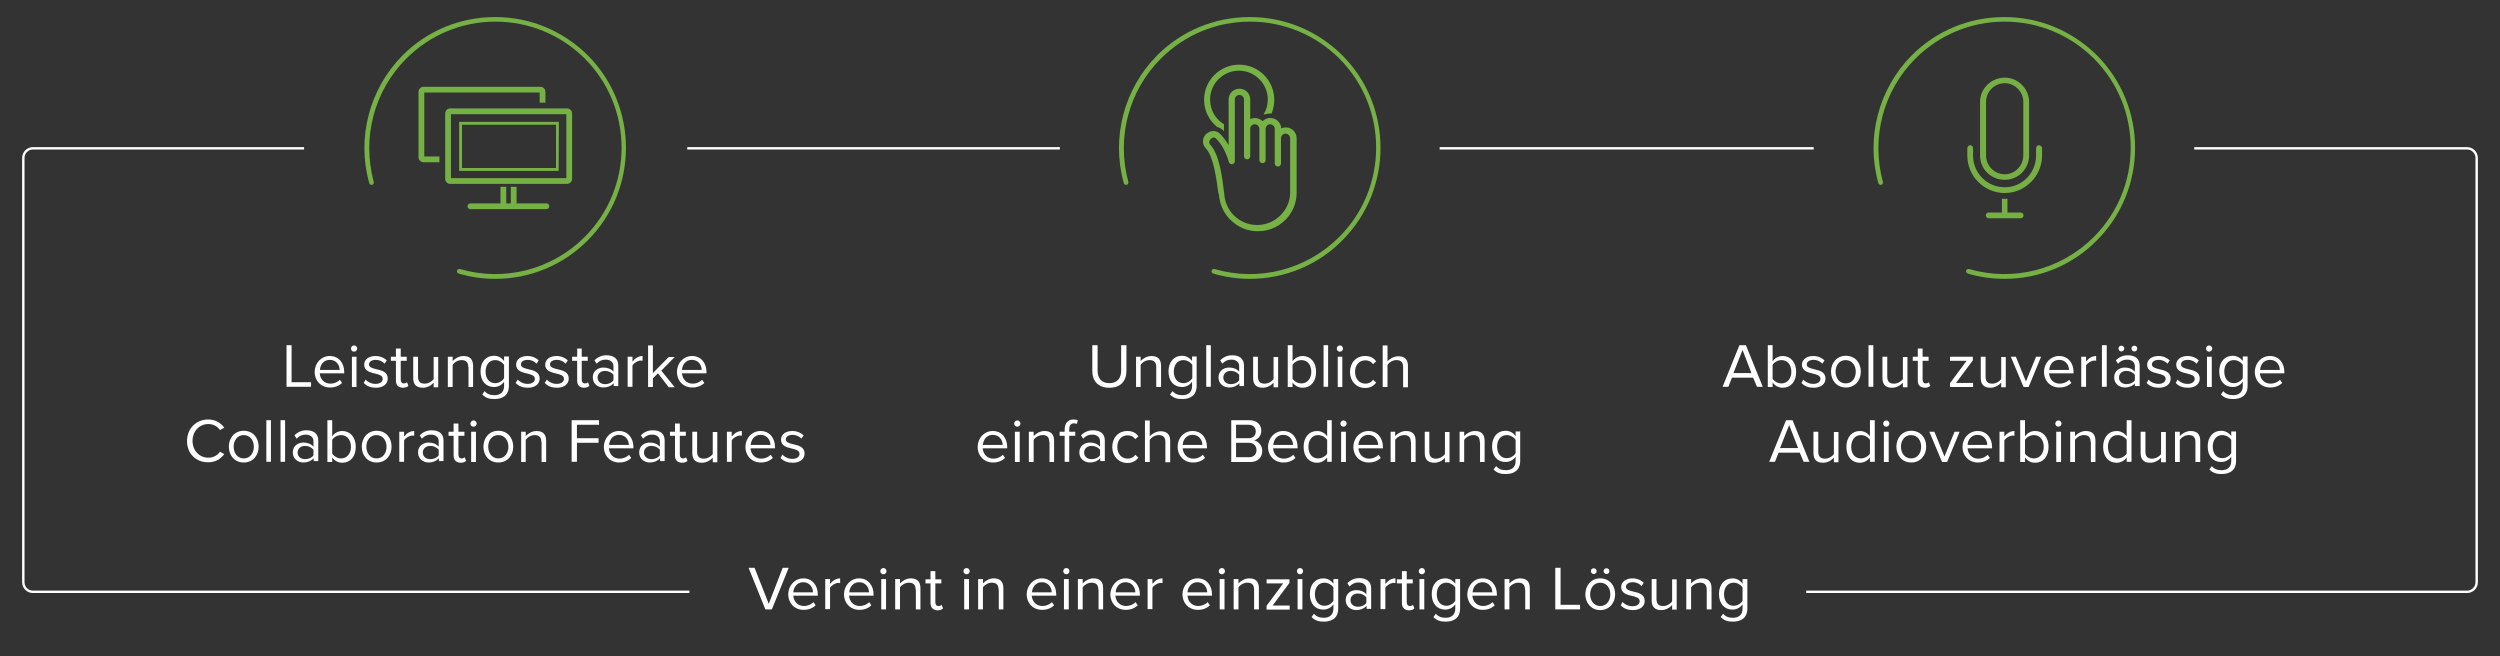 <?xml version="1.0" encoding="utf-8"?>
<!-- Generator: Adobe Illustrator 23.1.1, SVG Export Plug-In . SVG Version: 6.00 Build 0)  -->
<svg version="1.1" id="Layer_1" xmlns="http://www.w3.org/2000/svg" xmlns:xlink="http://www.w3.org/1999/xlink" x="0px" y="0px"
	 viewBox="0 0 1040 273" style="enable-background:new 0 0 1040 273;" xml:space="preserve">
<rect x="0" y="0" width="1040" height="273" fill="#333333" stroke="none"/>
<style type="text/css">
	.st0{fill:#76B145;}
	.st1{fill:#76B246;}
	.st2{fill:#76B044;}
	.st3{fill:#FFFFFF;}
	.st4{fill:none;stroke:#FFFFFF;stroke-miterlimit:10;}
	.st5{fill:none;stroke:#AAA3A3;stroke-miterlimit:10;}
	.st6{fill:#AAA3A3;}
	.st7{fill:#1D1D1B;}
</style>
<g>
	<g>
		<path class="st0" d="M520,116c-5.1,0-10.3-0.7-15.3-2.2c-0.5-0.2-0.8-0.7-0.7-1.2c0.2-0.5,0.7-0.8,1.2-0.7
			c18.4,5.4,38.3,0.3,51.9-13.3c20.5-20.5,20.5-53.8,0-74.3C547.2,14.5,534,9,520,9s-27.2,5.5-37.1,15.4
			c-13.4,13.4-18.5,33-13.5,51.3c0.1,0.5-0.2,1.1-0.7,1.2c-0.5,0.1-1.1-0.2-1.2-0.7c-5.3-18.9,0.1-39.3,13.9-53.2
			c10.3-10.3,24-15.9,38.5-15.9c14.6,0,28.2,5.7,38.5,15.9c21.2,21.2,21.2,55.8,0,77C548.2,110.4,534.2,116,520,116z"/>
	</g>
	<g>
		<path class="st1" d="M527.5,47.3c0.3,0,0.6-0.1,1-0.1c0.2,0,0.3,0,0.5,0c0.7-1.7,1.1-3.7,1.1-5.7c0-8-6.5-14.6-14.6-14.6
			c-8,0-14.6,6.5-14.6,14.6c0,4.6,2.1,8.6,5.4,11.3c1,0.3,2,0.8,2.8,1.7c0,0,0.1,0.1,0.1,0.1v-1.4v-1.5c-3.5-2.1-5.8-5.9-5.8-10.3
			c0-6.6,5.4-12,12-12c6.6,0,12,5.4,12,12c0,2.3-0.6,4.4-1.8,6.3C526.3,47.5,526.9,47.4,527.5,47.3z"/>
		<path class="st1" d="M507.1,81c0,0.6,0.1,1.2,0.2,1.7c0.6,3.3,2.1,6.3,4.5,8.7c3.1,3.1,7.1,4.8,11.5,4.8c5.2,0,10.1-2.5,13.1-6.7
			c2-2.8,3-6,3-9.4V57.5c0-2.5-2-4.5-4.5-4.5c-0.7,0-1.3,0.2-1.9,0.4c-0.1-2.4-2.1-4.3-4.5-4.3c-0.2,0-0.4,0-0.6,0
			c-0.9,0.1-1.6,0.5-2.3,1c-0.1,0.1-0.3,0.2-0.4,0.3c-0.3-0.3-0.6-0.6-1-0.7c-0.7-0.4-1.4-0.6-2.2-0.6c-0.7,0-1.3,0.2-1.9,0.4v-0.7
			c0,0,0-0.1,0-0.1v-7.3c0-2.5-2-4.5-4.5-4.5s-4.5,2-4.5,4.5v11.3v1.4v1.3v5c-1-1.7-2.1-3.2-3.4-4.6c-0.9-0.9-1.9-1.3-2.9-1.3
			c-1.1,0-2.2,0.5-3,1.2c-1.5,1.4-2.1,4-0.2,6c3.3,3.4,4.5,13.2,5.2,18.5L507.1,81z M503.8,57.7c0.1-0.1,0.6-0.5,1.1-0.5
			c0.3,0,0.7,0.1,1,0.5c2.1,2.1,3.6,4.7,4.7,7.8c0.2,0.6,0.4,1.2,0.6,1.9c0.2,0.6,0.7,0.9,1.2,0.9c0.1,0,0.1,0,0.2,0
			c0.6-0.1,1.1-0.6,1.1-1.3V56v-1.3v-1.3v-12c0-1.1,0.9-1.9,1.9-1.9s1.9,0.9,1.9,1.9v11.9v0.2c0,0,0,0.1,0,0.1v1V56v9
			c0,0.7,0.6,1.3,1.3,1.3s1.3-0.6,1.3-1.3v-9.6V54v-0.6c0-0.4,0.2-0.7,0.4-1c0.3-0.4,0.8-0.7,1.3-0.7c0.1,0,0.1,0,0.2,0
			c0.5,0,1,0.2,1.3,0.5c0.3,0.3,0.5,0.7,0.6,1.2c0,0,0,0,0,0.1v13.1c0,0.7,0.6,1.3,1.3,1.3c0.7,0,1.3-0.6,1.3-1.3V53.7
			c0,0,0,0,0-0.1c0-1.1,0.9-1.9,1.9-1.9s1.9,0.9,1.9,1.9v1.6l0,12.8c0,0.7,0.6,1.3,1.3,1.3l0,0c0.7,0,1.3-0.6,1.3-1.3l0-10.4
			c0,0,0-0.1,0-0.1c0-1.1,0.9-1.9,1.9-1.9s1.9,0.9,1.9,1.9V80c0,2.9-0.9,5.6-2.6,7.9c-2.6,3.6-6.7,5.7-11.1,5.7
			c-3.7,0-7.1-1.4-9.7-4c-2-2-3.3-4.5-3.8-7.3c-0.1-0.5-0.1-1-0.2-1.5c0,0,0-0.1,0-0.1l-0.1-0.7c-0.7-6-1.9-15.9-5.9-20
			C502.6,58.9,503.6,57.8,503.8,57.7z"/>
	</g>
</g>
<g>
	<g>
		<path class="st0" d="M206.1,116c-5.1,0-10.3-0.7-15.3-2.2c-0.5-0.2-0.8-0.7-0.7-1.2c0.2-0.5,0.7-0.8,1.2-0.7
			c18.4,5.4,38.3,0.3,51.9-13.3c20.5-20.5,20.5-53.8,0-74.3C233.3,14.5,220.1,9,206.1,9c-14,0-27.2,5.5-37.1,15.4
			c-13.4,13.4-18.5,33-13.5,51.3c0.1,0.5-0.2,1.1-0.7,1.2s-1.1-0.2-1.2-0.7c-5.3-18.9,0.1-39.3,13.9-53.2
			c10.3-10.3,24-15.9,38.5-15.9s28.2,5.7,38.5,15.9c21.2,21.2,21.2,55.8,0,77C234.2,110.4,220.3,116,206.1,116z"/>
	</g>
	<g>
		<g>
			<path class="st0" d="M235.9,76.5h-48.6c-1.1,0-2.1-0.9-2.1-2.1V47.2c0-1.1,0.9-2.1,2.1-2.1h48.6c1.1,0,2.1,0.9,2.1,2.1v27.2
				C238,75.5,237.1,76.5,235.9,76.5z M187.6,74.1h48V47.5h-48V74.1z"/>
		</g>
		<path class="st0" d="M227.3,84.6h-12.4v-6.9h-2.4v6.9h-1.9v-6.9h-2.4v6.9h-12.5c-0.7,0-1.2,0.5-1.2,1.2c0,0.7,0.5,1.2,1.2,1.2
			h31.6c0.7,0,1.2-0.5,1.2-1.2C228.5,85.1,228,84.6,227.3,84.6z"/>
		<path class="st0" d="M176.5,65.1V38.5h48v4.2h2.4v-4.5c0-1.1-0.9-2.1-2.1-2.1h-48.6c-1.1,0-2.1,0.9-2.1,2.1v27.2
			c0,1.1,0.9,2.1,2.1,2.1h6.6v-2.4L176.5,65.1L176.5,65.1z"/>
		<g>
			<path class="st0" d="M232.4,71.1H191V50.7h41.5L232.4,71.1L232.4,71.1z M192.2,69.9h39.1v-18h-39.1V69.9z"/>
		</g>
	</g>
</g>
<g>
	<g>
		<path class="st0" d="M833.9,116c-5.1,0-10.3-0.7-15.3-2.2c-0.5-0.2-0.8-0.7-0.7-1.2s0.7-0.8,1.2-0.7c18.4,5.4,38.3,0.3,51.9-13.3
			c20.5-20.5,20.5-53.8,0-74.3C861.1,14.5,848,9,833.9,9c-14,0-27.2,5.5-37.1,15.4c-13.4,13.4-18.5,33-13.5,51.3
			c0.1,0.5-0.2,1.1-0.7,1.2c-0.5,0.1-1.1-0.2-1.2-0.7c-5.3-18.9,0.1-39.3,13.9-53.2c10.3-10.3,24-15.9,38.5-15.9
			c14.6,0,28.2,5.7,38.5,15.9c21.2,21.2,21.2,55.8,0,77C862.1,110.4,848.2,116,833.9,116z"/>
	</g>
	<path class="st2" d="M834,34.6c-4.3,0-7.8,3.5-7.8,7.8v22.3c0,4.3,3.5,7.8,7.8,7.8c4.1,0,7.7-3.5,7.7-7.8V42.4
		C841.7,38.1,838.1,34.6,834,34.6z M834,74.8c-5.7,0-10.3-4.4-10.3-10.1V42.4c0-5.5,4.6-10.1,10.3-10.1c5.5,0,10.1,4.6,10.1,10.1
		v22.3C844.1,70.4,839.5,74.8,834,74.8z M848.2,60.4c-0.6,0-1.2,0.6-1.2,1.2v3.1c0,7.3-5.8,13.2-13,13.2c-7.3,0-13.2-5.8-13.2-13.2
		v-3.1c0-0.6-0.6-1.2-1.2-1.2c-0.6,0-1.2,0.6-1.2,1.2v3.1c0,8.6,7,15.6,15.6,15.6c8.4,0,15.5-7,15.5-15.6v-3.1
		C849.5,61,848.8,60.4,848.2,60.4z M840.6,88.4h-5.5v-5.7c-0.3,0-0.8,0-1.1,0c-0.5,0-0.9,0-1.2,0v5.7h-5.5c-0.8,0-1.2,0.6-1.2,1.2
		s0.5,1.2,1.2,1.2h13.3c0.8,0,1.2-0.6,1.2-1.2S841.3,88.4,840.6,88.4z"/>
</g>
<g>
	<path class="st3" d="M119.1,143.6h2.2V159h8.1v1.9h-10.2V143.6z"/>
	<path class="st3" d="M137.2,148.1c3.8,0,6,3,6,6.7v0.5h-10.2c0.2,2.4,1.8,4.3,4.5,4.3c1.4,0,2.9-0.6,3.9-1.6l0.9,1.3
		c-1.2,1.2-2.9,1.9-5,1.9c-3.7,0-6.4-2.7-6.4-6.6C131,151,133.6,148.1,137.2,148.1z M133.1,153.9h8.2c0-1.9-1.3-4.2-4.1-4.2
		C134.5,149.7,133.2,151.9,133.1,153.9z"/>
	<path class="st3" d="M146,145c0-0.7,0.6-1.3,1.3-1.3c0.7,0,1.3,0.6,1.3,1.3c0,0.7-0.6,1.3-1.3,1.3C146.6,146.3,146,145.8,146,145z
		 M146.4,148.4h1.9v12.6h-1.9V148.4z"/>
	<path class="st3" d="M152.1,157.9c0.8,1,2.4,1.8,4.1,1.8c1.9,0,3-0.9,3-2.1c0-1.4-1.5-1.8-3.2-2.2c-2.1-0.5-4.5-1.1-4.5-3.7
		c0-2,1.7-3.6,4.7-3.6c2.1,0,3.6,0.8,4.7,1.8l-0.9,1.4c-0.8-0.9-2.1-1.6-3.7-1.6c-1.7,0-2.8,0.8-2.8,1.9c0,1.2,1.4,1.6,3.1,2
		c2.2,0.5,4.7,1.1,4.7,3.9c0,2.1-1.7,3.8-4.9,3.8c-2.1,0-3.8-0.6-5.1-2L152.1,157.9z"/>
	<path class="st3" d="M164.7,158.3v-8.2h-2.1v-1.7h2.1v-3.4h2v3.4h2.5v1.7h-2.5v7.8c0,0.9,0.4,1.6,1.3,1.6c0.5,0,1.1-0.2,1.3-0.5
		l0.6,1.5c-0.5,0.5-1.2,0.8-2.3,0.8C165.6,161.2,164.7,160.2,164.7,158.3z"/>
	<path class="st3" d="M180.4,159.2c-1,1.1-2.6,2.1-4.5,2.1c-2.6,0-4-1.3-4-4v-8.9h2v8.3c0,2.2,1.1,2.9,2.8,2.9c1.5,0,3-0.9,3.7-1.9
		v-9.2h1.9v12.6h-1.9V159.2z"/>
	<path class="st3" d="M194.8,152.7c0-2.2-1.1-2.9-2.8-2.9c-1.5,0-3,0.9-3.7,2v9.2h-2v-12.6h2v1.8c0.9-1,2.6-2.1,4.5-2.1
		c2.6,0,4,1.3,4,4.1v8.8h-1.9V152.7z"/>
	<path class="st3" d="M201.6,162.7c1,1.2,2.3,1.7,4.1,1.7c2.1,0,4-1,4-3.8v-1.8c-0.9,1.3-2.4,2.2-4.2,2.2c-3.3,0-5.6-2.4-5.6-6.5
		c0-4,2.3-6.5,5.6-6.5c1.7,0,3.2,0.8,4.2,2.2v-1.9h2v12.2c0,4.2-2.9,5.5-6,5.5c-2.1,0-3.6-0.4-5.1-1.9L201.6,162.7z M209.7,151.8
		c-0.7-1.1-2.2-2-3.7-2c-2.5,0-4,2-4,4.8c0,2.8,1.5,4.8,4,4.8c1.6,0,3.1-1,3.7-2.1V151.8z"/>
	<path class="st3" d="M215.4,157.9c0.8,1,2.4,1.8,4.1,1.8c1.9,0,3-0.9,3-2.1c0-1.4-1.5-1.8-3.2-2.2c-2.1-0.5-4.6-1.1-4.6-3.7
		c0-2,1.7-3.6,4.7-3.6c2.1,0,3.6,0.8,4.7,1.8l-0.9,1.4c-0.8-0.9-2.1-1.6-3.7-1.6c-1.7,0-2.8,0.8-2.8,1.9c0,1.2,1.4,1.6,3.1,2
		c2.2,0.5,4.7,1.1,4.7,3.9c0,2.1-1.7,3.8-4.9,3.8c-2.1,0-3.8-0.6-5.1-2L215.4,157.9z"/>
	<path class="st3" d="M227.5,157.9c0.8,1,2.4,1.8,4.1,1.8c1.9,0,3-0.9,3-2.1c0-1.4-1.5-1.8-3.2-2.2c-2.1-0.5-4.6-1.1-4.6-3.7
		c0-2,1.7-3.6,4.7-3.6c2.1,0,3.6,0.8,4.7,1.8l-0.9,1.4c-0.8-0.9-2.1-1.6-3.7-1.6c-1.7,0-2.8,0.8-2.8,1.9c0,1.2,1.4,1.6,3.1,2
		c2.2,0.5,4.7,1.1,4.7,3.9c0,2.1-1.7,3.8-4.9,3.8c-2.1,0-3.8-0.6-5.1-2L227.5,157.9z"/>
	<path class="st3" d="M240.1,158.3v-8.2H238v-1.7h2.1v-3.4h1.9v3.4h2.5v1.7H242v7.8c0,0.9,0.4,1.6,1.3,1.6c0.5,0,1.1-0.2,1.3-0.5
		l0.6,1.5c-0.5,0.5-1.2,0.8-2.3,0.8C241,161.2,240.1,160.2,240.1,158.3z"/>
	<path class="st3" d="M255.2,159.5c-1,1.1-2.5,1.7-4.2,1.7c-2.1,0-4.4-1.4-4.4-4.2c0-2.8,2.3-4.1,4.4-4.1c1.7,0,3.1,0.5,4.2,1.7
		v-2.3c0-1.7-1.4-2.7-3.2-2.7c-1.5,0-2.7,0.5-3.8,1.7l-0.9-1.4c1.4-1.4,3-2.1,5-2.1c2.7,0,4.9,1.2,4.9,4.2v8.6h-1.9V159.5z
		 M255.2,155.9c-0.8-1-2.1-1.6-3.5-1.6c-1.8,0-3.1,1.1-3.1,2.8c0,1.6,1.3,2.7,3.1,2.7c1.4,0,2.7-0.5,3.5-1.6V155.9z"/>
	<path class="st3" d="M261.1,148.4h2v2c1-1.3,2.5-2.3,4.2-2.3v2c-0.2-0.1-0.5-0.1-0.8-0.1c-1.2,0-2.8,1-3.4,2v8.9h-2V148.4z"/>
	<path class="st3" d="M273.7,155.3l-2.1,2.1v3.6h-2v-17.3h2v11.5l6.6-6.7h2.5l-5.6,5.7l5.6,6.9h-2.5L273.7,155.3z"/>
	<path class="st3" d="M287.9,148.1c3.8,0,6,3,6,6.7v0.5h-10.2c0.2,2.4,1.8,4.3,4.5,4.3c1.4,0,2.9-0.6,3.9-1.6l0.9,1.3
		c-1.2,1.2-2.9,1.9-5,1.9c-3.7,0-6.4-2.7-6.4-6.6C281.7,151,284.3,148.1,287.9,148.1z M283.7,153.9h8.2c0-1.9-1.3-4.2-4.1-4.2
		C285.2,149.7,283.8,151.9,283.7,153.9z"/>
	<path class="st3" d="M77.8,183.5c0-5.3,3.9-9,8.8-9c3.1,0,5.3,1.5,6.7,3.4l-1.8,1c-1-1.5-2.8-2.5-4.8-2.5c-3.7,0-6.6,2.9-6.6,7
		c0,4.1,2.9,7,6.6,7c2.1,0,3.8-1,4.8-2.5l1.8,1c-1.5,2-3.5,3.4-6.7,3.4C81.7,192.4,77.8,188.8,77.8,183.5z"/>
	<path class="st3" d="M95.2,185.8c0-3.6,2.4-6.6,6.2-6.6s6.2,2.9,6.2,6.6s-2.4,6.6-6.2,6.6S95.2,189.5,95.2,185.8z M105.6,185.8
		c0-2.5-1.5-4.8-4.2-4.8s-4.2,2.3-4.2,4.8c0,2.6,1.5,4.9,4.2,4.9S105.6,188.4,105.6,185.8z"/>
	<path class="st3" d="M110.8,174.8h1.9v17.3h-1.9V174.8z"/>
	<path class="st3" d="M116.7,174.8h1.9v17.3h-1.9V174.8z"/>
	<path class="st3" d="M130.4,190.7c-1,1.1-2.5,1.7-4.2,1.7c-2.1,0-4.4-1.4-4.4-4.2c0-2.8,2.3-4.1,4.4-4.1c1.7,0,3.1,0.5,4.2,1.7
		v-2.3c0-1.7-1.4-2.7-3.2-2.7c-1.5,0-2.7,0.5-3.8,1.7l-0.9-1.4c1.4-1.4,3-2.1,5-2.1c2.7,0,4.9,1.2,4.9,4.2v8.6h-1.9V190.7z
		 M130.4,187.1c-0.8-1-2.1-1.6-3.5-1.6c-1.8,0-3.1,1.1-3.1,2.8c0,1.6,1.3,2.7,3.1,2.7c1.4,0,2.7-0.5,3.5-1.6V187.1z"/>
	<path class="st3" d="M136.2,174.8h2v6.7c1-1.4,2.5-2.2,4.2-2.2c3.3,0,5.6,2.6,5.6,6.6c0,4.1-2.3,6.6-5.6,6.6
		c-1.8,0-3.3-0.9-4.2-2.2v1.9h-2V174.8z M141.9,190.7c2.5,0,4.1-2.1,4.1-4.8s-1.5-4.9-4.1-4.9c-1.5,0-3.1,0.9-3.7,2v5.7
		C138.9,189.8,140.4,190.7,141.9,190.7z"/>
	<path class="st3" d="M150.5,185.8c0-3.6,2.4-6.6,6.2-6.6s6.2,2.9,6.2,6.6s-2.4,6.6-6.2,6.6S150.5,189.5,150.5,185.8z M160.8,185.8
		c0-2.5-1.5-4.8-4.2-4.8c-2.7,0-4.2,2.3-4.2,4.8c0,2.6,1.5,4.9,4.2,4.9C159.4,190.7,160.8,188.4,160.8,185.8z"/>
	<path class="st3" d="M166.1,179.6h2v2c1-1.3,2.5-2.3,4.2-2.3v2c-0.2-0.1-0.5-0.1-0.8-0.1c-1.2,0-2.8,1-3.4,2v8.9h-2V179.6z"/>
	<path class="st3" d="M182.5,190.7c-1,1.1-2.5,1.7-4.2,1.7c-2.1,0-4.4-1.4-4.4-4.2c0-2.8,2.3-4.1,4.4-4.1c1.7,0,3.1,0.5,4.2,1.7
		v-2.3c0-1.7-1.4-2.7-3.2-2.7c-1.5,0-2.7,0.5-3.8,1.7l-0.9-1.4c1.4-1.4,3-2.1,5-2.1c2.7,0,4.9,1.2,4.9,4.2v8.6h-1.9V190.7z
		 M182.5,187.1c-0.8-1-2.1-1.6-3.5-1.6c-1.8,0-3.1,1.1-3.1,2.8c0,1.6,1.3,2.7,3.1,2.7c1.4,0,2.7-0.5,3.5-1.6V187.1z"/>
	<path class="st3" d="M188.7,189.5v-8.2h-2.1v-1.7h2.1v-3.4h2v3.4h2.5v1.7h-2.5v7.8c0,0.9,0.4,1.6,1.3,1.6c0.5,0,1.1-0.2,1.3-0.5
		l0.6,1.5c-0.5,0.5-1.2,0.8-2.3,0.8C189.7,192.4,188.7,191.4,188.7,189.5z"/>
	<path class="st3" d="M195.7,176.2c0-0.7,0.6-1.3,1.3-1.3c0.7,0,1.3,0.6,1.3,1.3c0,0.7-0.6,1.3-1.3,1.3
		C196.2,177.5,195.7,177,195.7,176.2z M196,179.6h2v12.6h-2V179.6z"/>
	<path class="st3" d="M201.1,185.8c0-3.6,2.4-6.6,6.2-6.6s6.2,2.9,6.2,6.6s-2.4,6.6-6.2,6.6S201.1,189.5,201.1,185.8z M211.5,185.8
		c0-2.5-1.5-4.8-4.2-4.8s-4.2,2.3-4.2,4.8c0,2.6,1.5,4.9,4.2,4.9S211.5,188.4,211.5,185.8z"/>
	<path class="st3" d="M225.2,183.9c0-2.2-1.1-2.9-2.8-2.9c-1.5,0-3,0.9-3.7,2v9.2h-1.9v-12.6h1.9v1.8c0.9-1,2.6-2.1,4.5-2.1
		c2.6,0,4,1.3,4,4.1v8.8h-1.9V183.9z"/>
	<path class="st3" d="M237.8,174.8h11.4v1.9H240v5.6h9v1.9h-9v7.9h-2.2V174.8z"/>
	<path class="st3" d="M257.5,179.3c3.8,0,6,3,6,6.7v0.5h-10.2c0.2,2.4,1.8,4.3,4.5,4.3c1.4,0,2.9-0.6,3.9-1.6l0.9,1.3
		c-1.2,1.2-2.9,1.9-5,1.9c-3.7,0-6.4-2.7-6.4-6.6C251.3,182.2,253.9,179.3,257.5,179.3z M253.4,185.1h8.2c0-1.9-1.3-4.2-4.1-4.2
		C254.8,180.9,253.5,183.1,253.4,185.1z"/>
	<path class="st3" d="M274.5,190.7c-1,1.1-2.5,1.7-4.2,1.7c-2.1,0-4.4-1.4-4.4-4.2c0-2.8,2.3-4.1,4.4-4.1c1.7,0,3.1,0.5,4.2,1.7
		v-2.3c0-1.7-1.4-2.7-3.2-2.7c-1.5,0-2.7,0.5-3.8,1.7l-0.9-1.4c1.4-1.4,3-2.1,5-2.1c2.7,0,4.9,1.2,4.9,4.2v8.6h-1.9V190.7z
		 M274.5,187.1c-0.8-1-2.1-1.6-3.5-1.6c-1.8,0-3.1,1.1-3.1,2.8c0,1.6,1.3,2.7,3.1,2.7c1.4,0,2.7-0.5,3.5-1.6V187.1z"/>
	<path class="st3" d="M280.8,189.5v-8.2h-2.1v-1.7h2.1v-3.4h2v3.4h2.5v1.7h-2.5v7.8c0,0.9,0.4,1.6,1.3,1.6c0.5,0,1.1-0.2,1.3-0.5
		l0.6,1.5c-0.5,0.5-1.2,0.8-2.3,0.8C281.7,192.4,280.8,191.4,280.8,189.5z"/>
	<path class="st3" d="M296.5,190.4c-1,1.1-2.6,2.1-4.5,2.1c-2.6,0-4-1.3-4-4v-8.9h2v8.3c0,2.2,1.1,2.9,2.8,2.9c1.5,0,3-0.9,3.7-1.9
		v-9.2h1.9v12.6h-1.9V190.4z"/>
	<path class="st3" d="M302.4,179.6h2v2c1-1.3,2.5-2.3,4.2-2.3v2c-0.2-0.1-0.5-0.1-0.8-0.1c-1.2,0-2.8,1-3.4,2v8.9h-2V179.6z"/>
	<path class="st3" d="M316.4,179.3c3.8,0,6,3,6,6.7v0.5h-10.2c0.2,2.4,1.8,4.3,4.5,4.3c1.4,0,2.9-0.6,3.9-1.6l0.9,1.3
		c-1.2,1.2-2.9,1.9-5,1.9c-3.7,0-6.4-2.7-6.4-6.6C310.2,182.2,312.8,179.3,316.4,179.3z M312.3,185.1h8.2c0-1.9-1.3-4.2-4.1-4.2
		C313.7,180.9,312.4,183.1,312.3,185.1z"/>
	<path class="st3" d="M325.5,189.1c0.8,1,2.4,1.8,4.1,1.8c1.9,0,3-0.9,3-2.1c0-1.4-1.5-1.8-3.2-2.2c-2.1-0.5-4.5-1.1-4.5-3.7
		c0-2,1.7-3.6,4.7-3.6c2.1,0,3.6,0.8,4.7,1.8l-0.9,1.4c-0.8-0.9-2.1-1.6-3.7-1.6c-1.7,0-2.8,0.8-2.8,1.9c0,1.2,1.4,1.6,3.1,2
		c2.2,0.5,4.7,1.1,4.7,3.9c0,2.1-1.7,3.8-4.9,3.8c-2.1,0-3.8-0.6-5.1-2L325.5,189.1z"/>
</g>
<g>
	<path class="st3" d="M311.4,236.2h2.5l5.9,15l5.8-15h2.5l-7,17.3h-2.7L311.4,236.2z"/>
	<path class="st3" d="M334.2,240.6c3.8,0,6,3,6,6.7v0.5H330c0.2,2.4,1.8,4.3,4.5,4.3c1.4,0,2.9-0.6,3.9-1.6l0.9,1.3
		c-1.2,1.2-2.9,1.9-5,1.9c-3.7,0-6.4-2.7-6.4-6.6C328,243.6,330.6,240.6,334.2,240.6z M330,246.4h8.2c0-1.9-1.3-4.2-4.1-4.2
		C331.5,242.2,330.1,244.5,330,246.4z"/>
	<path class="st3" d="M343.3,240.9h2v2c1-1.3,2.5-2.3,4.2-2.3v2c-0.2-0.1-0.5-0.1-0.8-0.1c-1.2,0-2.8,1-3.4,2v8.9h-2V240.9z"/>
	<path class="st3" d="M357.4,240.6c3.8,0,6,3,6,6.7v0.5h-10.2c0.2,2.4,1.8,4.3,4.5,4.3c1.4,0,2.9-0.6,3.9-1.6l0.9,1.3
		c-1.2,1.2-2.9,1.9-5,1.9c-3.7,0-6.4-2.7-6.4-6.6C351.2,243.6,353.8,240.6,357.4,240.6z M353.3,246.4h8.2c0-1.9-1.3-4.2-4.1-4.2
		C354.7,242.2,353.4,244.5,353.3,246.4z"/>
	<path class="st3" d="M366.2,237.6c0-0.7,0.6-1.3,1.3-1.3c0.7,0,1.3,0.6,1.3,1.3s-0.6,1.3-1.3,1.3
		C366.8,238.9,366.2,238.3,366.2,237.6z M366.6,240.9h2v12.6h-2V240.9z"/>
	<path class="st3" d="M380.9,245.3c0-2.2-1.1-2.9-2.8-2.9c-1.5,0-3,0.9-3.7,1.9v9.2h-2v-12.6h2v1.8c0.9-1,2.6-2.1,4.5-2.1
		c2.6,0,4,1.3,4,4.1v8.8h-1.9V245.3z"/>
	<path class="st3" d="M387.1,250.9v-8.2h-2.1v-1.7h2.1v-3.4h2v3.4h2.5v1.7h-2.5v7.8c0,0.9,0.4,1.6,1.3,1.6c0.5,0,1.1-0.2,1.3-0.5
		l0.6,1.5c-0.5,0.5-1.2,0.8-2.3,0.8C388.1,253.8,387.1,252.7,387.1,250.9z"/>
	<path class="st3" d="M400.8,237.6c0-0.7,0.6-1.3,1.3-1.3c0.7,0,1.3,0.6,1.3,1.3s-0.6,1.3-1.3,1.3
		C401.4,238.9,400.8,238.3,400.8,237.6z M401.1,240.9h2v12.6h-2V240.9z"/>
	<path class="st3" d="M415.4,245.3c0-2.2-1.1-2.9-2.8-2.9c-1.5,0-3,0.9-3.7,1.9v9.2h-2v-12.6h2v1.8c0.9-1,2.6-2.1,4.5-2.1
		c2.6,0,4,1.3,4,4.1v8.8h-1.9V245.3z"/>
	<path class="st3" d="M433.4,240.6c3.8,0,6,3,6,6.7v0.5h-10.2c0.2,2.4,1.8,4.3,4.5,4.3c1.4,0,2.9-0.6,3.9-1.6l0.9,1.3
		c-1.2,1.2-2.9,1.9-5,1.9c-3.7,0-6.4-2.7-6.4-6.6C427.2,243.6,429.8,240.6,433.4,240.6z M429.3,246.4h8.2c0-1.9-1.3-4.2-4.1-4.2
		C430.7,242.2,429.4,244.5,429.3,246.4z"/>
	<path class="st3" d="M442.3,237.6c0-0.7,0.6-1.3,1.3-1.3c0.7,0,1.3,0.6,1.3,1.3s-0.6,1.3-1.3,1.3
		C442.9,238.9,442.3,238.3,442.3,237.6z M442.6,240.9h2v12.6h-2V240.9z"/>
	<path class="st3" d="M456.9,245.3c0-2.2-1.1-2.9-2.8-2.9c-1.5,0-3,0.9-3.7,1.9v9.2h-2v-12.6h2v1.8c0.9-1,2.6-2.1,4.5-2.1
		c2.6,0,4,1.3,4,4.1v8.8h-1.9V245.3z"/>
	<path class="st3" d="M468.2,240.6c3.8,0,6,3,6,6.7v0.5h-10.2c0.2,2.4,1.8,4.3,4.5,4.3c1.4,0,2.9-0.6,3.9-1.6l0.9,1.3
		c-1.2,1.2-2.9,1.9-5,1.9c-3.7,0-6.4-2.7-6.4-6.6C462.1,243.6,464.7,240.6,468.2,240.6z M464.1,246.4h8.2c0-1.9-1.3-4.2-4.1-4.2
		C465.5,242.2,464.2,244.5,464.1,246.4z"/>
	<path class="st3" d="M477.4,240.9h2v2c1-1.3,2.5-2.3,4.2-2.3v2c-0.2-0.1-0.5-0.1-0.8-0.1c-1.2,0-2.8,1-3.4,2v8.9h-2V240.9z"/>
	<path class="st3" d="M498.2,240.6c3.8,0,6,3,6,6.7v0.5H494c0.2,2.4,1.8,4.3,4.5,4.3c1.4,0,2.9-0.6,3.9-1.6l0.9,1.3
		c-1.2,1.2-2.9,1.9-5,1.9c-3.7,0-6.4-2.7-6.4-6.6C492,243.6,494.6,240.6,498.2,240.6z M494,246.4h8.2c0-1.9-1.3-4.2-4.1-4.2
		C495.5,242.2,494.1,244.5,494,246.4z"/>
	<path class="st3" d="M507,237.6c0-0.7,0.6-1.3,1.3-1.3c0.7,0,1.3,0.6,1.3,1.3s-0.6,1.3-1.3,1.3C507.6,238.9,507,238.3,507,237.6z
		 M507.4,240.9h2v12.6h-2V240.9z"/>
	<path class="st3" d="M521.7,245.3c0-2.2-1.1-2.9-2.8-2.9c-1.5,0-3,0.9-3.7,1.9v9.2h-2v-12.6h2v1.8c0.9-1,2.6-2.1,4.5-2.1
		c2.6,0,4,1.3,4,4.1v8.8h-2V245.3z"/>
	<path class="st3" d="M526.9,252l6.9-9.3h-6.9v-1.7h9.5v1.5l-7,9.4h7.1v1.7h-9.6V252z"/>
	<path class="st3" d="M539.5,237.6c0-0.7,0.6-1.3,1.3-1.3c0.7,0,1.3,0.6,1.3,1.3s-0.6,1.3-1.3,1.3
		C540.1,238.9,539.5,238.3,539.5,237.6z M539.8,240.9h2v12.6h-2V240.9z"/>
	<path class="st3" d="M546.6,255.3c1,1.2,2.3,1.7,4.1,1.7c2.1,0,4-1,4-3.8v-1.8c-0.9,1.3-2.4,2.2-4.2,2.2c-3.3,0-5.6-2.4-5.6-6.5
		c0-4,2.3-6.5,5.6-6.5c1.7,0,3.2,0.8,4.2,2.2v-1.9h2v12.2c0,4.2-2.9,5.5-6,5.5c-2.1,0-3.6-0.4-5.1-1.9L546.6,255.3z M554.7,244.4
		c-0.7-1.1-2.2-2-3.7-2c-2.5,0-4,2-4,4.8c0,2.8,1.5,4.8,4,4.8c1.6,0,3.1-1,3.7-2.1V244.4z"/>
	<path class="st3" d="M568.4,252.1c-1,1.1-2.5,1.7-4.2,1.7c-2.1,0-4.4-1.4-4.4-4.2c0-2.8,2.3-4.1,4.4-4.1c1.7,0,3.1,0.5,4.2,1.7V245
		c0-1.7-1.4-2.7-3.2-2.7c-1.5,0-2.7,0.5-3.8,1.7l-0.9-1.4c1.4-1.4,3-2.1,5-2.1c2.7,0,4.9,1.2,4.9,4.2v8.6h-1.9V252.1z M568.4,248.5
		c-0.8-1-2.1-1.6-3.5-1.6c-1.8,0-3.1,1.1-3.1,2.8c0,1.6,1.3,2.7,3.1,2.7c1.4,0,2.7-0.5,3.5-1.6V248.5z"/>
	<path class="st3" d="M574.3,240.9h2v2c1-1.3,2.5-2.3,4.2-2.3v2c-0.2-0.1-0.5-0.1-0.8-0.1c-1.2,0-2.8,1-3.4,2v8.9h-2V240.9z"/>
	<path class="st3" d="M583.2,250.9v-8.2h-2.1v-1.7h2.1v-3.4h2v3.4h2.5v1.7h-2.5v7.8c0,0.9,0.4,1.6,1.3,1.6c0.5,0,1.1-0.2,1.3-0.5
		l0.6,1.5c-0.5,0.5-1.2,0.8-2.3,0.8C584.2,253.8,583.2,252.7,583.2,250.9z"/>
	<path class="st3" d="M590.2,237.6c0-0.7,0.6-1.3,1.3-1.3c0.7,0,1.3,0.6,1.3,1.3s-0.6,1.3-1.3,1.3
		C590.8,238.9,590.2,238.3,590.2,237.6z M590.5,240.9h2v12.6h-2V240.9z"/>
	<path class="st3" d="M597.3,255.3c1,1.2,2.3,1.7,4.1,1.7c2.1,0,4-1,4-3.8v-1.8c-0.9,1.3-2.4,2.2-4.2,2.2c-3.3,0-5.6-2.4-5.6-6.5
		c0-4,2.3-6.5,5.6-6.5c1.7,0,3.2,0.8,4.2,2.2v-1.9h2v12.2c0,4.2-2.9,5.5-6,5.5c-2.1,0-3.6-0.4-5.1-1.9L597.3,255.3z M605.4,244.4
		c-0.7-1.1-2.2-2-3.7-2c-2.5,0-4,2-4,4.8c0,2.8,1.5,4.8,4,4.8c1.6,0,3.1-1,3.7-2.1V244.4z"/>
	<path class="st3" d="M616.7,240.6c3.8,0,6,3,6,6.7v0.5h-10.2c0.2,2.4,1.8,4.3,4.5,4.3c1.4,0,2.9-0.6,3.9-1.6l0.9,1.3
		c-1.2,1.2-2.9,1.9-5,1.9c-3.7,0-6.4-2.7-6.4-6.6C610.5,243.6,613.1,240.6,616.7,240.6z M612.6,246.4h8.2c0-1.9-1.3-4.2-4.1-4.2
		C614,242.2,612.7,244.5,612.6,246.4z"/>
	<path class="st3" d="M634.4,245.3c0-2.2-1.1-2.9-2.8-2.9c-1.5,0-3,0.9-3.7,1.9v9.2h-2v-12.6h2v1.8c0.9-1,2.6-2.1,4.5-2.1
		c2.6,0,4,1.3,4,4.1v8.8h-1.9V245.3z"/>
	<path class="st3" d="M647,236.2h2.2v15.4h8.1v1.9H647V236.2z"/>
	<path class="st3" d="M659.5,247.2c0-3.6,2.4-6.6,6.2-6.6s6.2,2.9,6.2,6.6c0,3.6-2.4,6.6-6.2,6.6S659.5,250.8,659.5,247.2z
		 M669.9,247.2c0-2.5-1.5-4.8-4.2-4.8c-2.7,0-4.2,2.3-4.2,4.8c0,2.6,1.5,4.9,4.2,4.9C668.4,252.1,669.9,249.8,669.9,247.2z
		 M661.8,237.6c0-0.7,0.5-1.2,1.2-1.2c0.7,0,1.2,0.5,1.2,1.2c0,0.7-0.5,1.2-1.2,1.2C662.3,238.8,661.8,238.2,661.8,237.6z
		 M667.1,237.6c0-0.7,0.5-1.2,1.2-1.2c0.7,0,1.2,0.5,1.2,1.2c0,0.7-0.5,1.2-1.2,1.2C667.7,238.8,667.1,238.2,667.1,237.6z"/>
	<path class="st3" d="M675,250.4c0.8,1,2.4,1.8,4.1,1.8c1.9,0,3-0.9,3-2.1c0-1.4-1.5-1.8-3.2-2.2c-2.1-0.5-4.5-1.1-4.5-3.7
		c0-1.9,1.7-3.6,4.7-3.6c2.1,0,3.6,0.8,4.7,1.8l-0.9,1.4c-0.8-0.9-2.1-1.6-3.7-1.6c-1.7,0-2.8,0.8-2.8,1.9c0,1.2,1.4,1.6,3.1,2
		c2.2,0.5,4.7,1.1,4.7,3.9c0,2.1-1.7,3.8-4.9,3.8c-2.1,0-3.8-0.6-5.1-2L675,250.4z"/>
	<path class="st3" d="M695.6,251.7c-1,1.1-2.6,2.1-4.5,2.1c-2.6,0-4-1.3-4-4v-8.9h2v8.3c0,2.2,1.1,2.9,2.8,2.9c1.5,0,3-0.9,3.7-1.9
		v-9.2h1.9v12.6h-1.9V251.7z"/>
	<path class="st3" d="M710,245.3c0-2.2-1.1-2.9-2.8-2.9c-1.5,0-3,0.9-3.7,1.9v9.2h-2v-12.6h2v1.8c0.9-1,2.6-2.1,4.5-2.1
		c2.6,0,4,1.3,4,4.1v8.8H710V245.3z"/>
	<path class="st3" d="M716.8,255.3c1,1.2,2.3,1.7,4.1,1.7c2.1,0,4-1,4-3.8v-1.8c-0.9,1.3-2.4,2.2-4.2,2.2c-3.3,0-5.6-2.4-5.6-6.5
		c0-4,2.3-6.5,5.6-6.5c1.7,0,3.2,0.8,4.2,2.2v-1.9h2v12.2c0,4.2-2.9,5.5-6,5.5c-2.1,0-3.6-0.4-5.1-1.9L716.8,255.3z M724.9,244.4
		c-0.7-1.1-2.2-2-3.7-2c-2.5,0-4,2-4,4.8c0,2.8,1.5,4.8,4,4.8c1.6,0,3.1-1,3.7-2.1V244.4z"/>
</g>
<g>
	<path class="st3" d="M454.4,143.6h2.2v10.6c0,3.2,1.7,5.2,4.9,5.2c3.2,0,4.9-2,4.9-5.2v-10.6h2.2v10.6c0,4.3-2.4,7.1-7.1,7.1
		c-4.7,0-7.1-2.8-7.1-7V143.6z"/>
	<path class="st3" d="M481,152.7c0-2.2-1.1-2.9-2.8-2.9c-1.5,0-3,0.9-3.7,2v9.2h-1.9v-12.6h1.9v1.8c0.9-1,2.6-2.1,4.5-2.1
		c2.6,0,4,1.3,4,4.1v8.8H481V152.7z"/>
	<path class="st3" d="M487.8,162.7c1,1.2,2.3,1.7,4.1,1.7c2.1,0,4-1,4-3.8v-1.8c-0.9,1.3-2.4,2.2-4.2,2.2c-3.3,0-5.6-2.4-5.6-6.5
		c0-4,2.3-6.5,5.6-6.5c1.7,0,3.2,0.8,4.2,2.2v-1.9h1.9v12.2c0,4.2-2.9,5.5-6,5.5c-2.1,0-3.6-0.4-5.1-1.9L487.8,162.7z M496,151.8
		c-0.7-1.1-2.2-2-3.7-2c-2.5,0-4,2-4,4.8c0,2.8,1.5,4.8,4,4.8c1.6,0,3.1-1,3.7-2.1V151.8z"/>
	<path class="st3" d="M501.8,143.6h1.9v17.3h-1.9V143.6z"/>
	<path class="st3" d="M515.5,159.5c-1,1.1-2.5,1.7-4.2,1.7c-2.1,0-4.4-1.4-4.4-4.2c0-2.8,2.3-4.1,4.4-4.1c1.7,0,3.1,0.5,4.2,1.7
		v-2.3c0-1.7-1.4-2.7-3.2-2.7c-1.5,0-2.7,0.5-3.8,1.7l-0.9-1.4c1.4-1.4,3-2.1,5-2.1c2.7,0,4.9,1.2,4.9,4.2v8.6h-1.9V159.5z
		 M515.5,155.9c-0.8-1-2.1-1.6-3.5-1.6c-1.8,0-3.1,1.1-3.1,2.8c0,1.6,1.3,2.7,3.1,2.7c1.4,0,2.7-0.5,3.5-1.6V155.9z"/>
	<path class="st3" d="M529.8,159.2c-1,1.1-2.6,2.1-4.5,2.1c-2.6,0-4-1.3-4-4v-8.9h2v8.3c0,2.2,1.1,2.9,2.8,2.9c1.5,0,3-0.9,3.7-1.9
		v-9.2h1.9v12.6h-1.9V159.2z"/>
	<path class="st3" d="M535.7,143.6h2v6.7c1-1.4,2.5-2.2,4.2-2.2c3.3,0,5.6,2.6,5.6,6.6c0,4.1-2.3,6.6-5.6,6.6
		c-1.8,0-3.3-0.9-4.2-2.2v1.9h-2V143.6z M541.4,159.5c2.5,0,4.1-2.1,4.1-4.8c0-2.8-1.5-4.9-4.1-4.9c-1.5,0-3.1,0.9-3.7,2v5.7
		C538.3,158.6,539.8,159.5,541.4,159.5z"/>
	<path class="st3" d="M550.6,143.6h1.9v17.3h-1.9V143.6z"/>
	<path class="st3" d="M556.1,145c0-0.7,0.6-1.3,1.3-1.3c0.7,0,1.3,0.6,1.3,1.3c0,0.7-0.6,1.3-1.3,1.3
		C556.7,146.3,556.1,145.8,556.1,145z M556.5,148.4h1.9v12.6h-1.9V148.4z"/>
	<path class="st3" d="M567.9,148.1c2.3,0,3.6,0.9,4.6,2.2l-1.3,1.2c-0.8-1.1-1.9-1.6-3.2-1.6c-2.7,0-4.3,2.1-4.3,4.8
		c0,2.8,1.7,4.9,4.3,4.9c1.3,0,2.4-0.5,3.2-1.6l1.3,1.2c-1,1.2-2.3,2.2-4.6,2.2c-3.7,0-6.3-2.9-6.3-6.6
		C561.6,150.9,564.1,148.1,567.9,148.1z"/>
	<path class="st3" d="M583.7,152.7c0-2.2-1.1-2.9-2.8-2.9c-1.5,0-3,0.9-3.7,2v9.2h-2v-17.3h2v6.6c0.9-1,2.6-2.1,4.5-2.1
		c2.6,0,4,1.3,4,4v8.9h-2V152.7z"/>
	<path class="st3" d="M413,179.3c3.8,0,6,3,6,6.7v0.5h-10.2c0.2,2.4,1.8,4.3,4.5,4.3c1.4,0,2.9-0.6,3.9-1.6l0.9,1.3
		c-1.2,1.2-2.9,1.9-5,1.9c-3.7,0-6.4-2.7-6.4-6.6C406.8,182.2,409.4,179.3,413,179.3z M408.9,185.1h8.2c0-1.9-1.3-4.2-4.1-4.2
		C410.3,180.9,409,183.1,408.9,185.1z"/>
	<path class="st3" d="M421.9,176.2c0-0.7,0.6-1.3,1.3-1.3c0.7,0,1.3,0.6,1.3,1.3c0,0.7-0.6,1.3-1.3,1.3
		C422.5,177.5,421.9,177,421.9,176.2z M422.2,179.6h2v12.6h-2V179.6z"/>
	<path class="st3" d="M436.5,183.9c0-2.2-1.1-2.9-2.8-2.9c-1.5,0-3,0.9-3.7,2v9.2h-2v-12.6h2v1.8c0.9-1,2.6-2.1,4.5-2.1
		c2.6,0,4,1.3,4,4.1v8.8h-1.9V183.9z"/>
	<path class="st3" d="M442.9,181.3h-2.1v-1.7h2.1v-1c0-2.6,1.5-4.1,3.6-4.1c0.7,0,1.4,0.1,1.9,0.4l-0.5,1.5
		c-0.3-0.2-0.7-0.3-1.1-0.3c-1.3,0-2,0.9-2,2.5v1h2.5v1.7h-2.5v10.8h-1.9V181.3z"/>
	<path class="st3" d="M457.6,190.7c-1,1.1-2.5,1.7-4.2,1.7c-2.1,0-4.4-1.4-4.4-4.2c0-2.8,2.3-4.1,4.4-4.1c1.7,0,3.1,0.5,4.2,1.7
		v-2.3c0-1.7-1.4-2.7-3.2-2.7c-1.5,0-2.7,0.5-3.8,1.7l-0.9-1.4c1.4-1.4,3-2.1,5-2.1c2.7,0,4.9,1.2,4.9,4.2v8.6h-1.9V190.7z
		 M457.6,187.1c-0.8-1-2.1-1.6-3.5-1.6c-1.8,0-3.1,1.1-3.1,2.8c0,1.6,1.3,2.7,3.1,2.7c1.4,0,2.7-0.5,3.5-1.6V187.1z"/>
	<path class="st3" d="M469,179.3c2.3,0,3.6,0.9,4.6,2.2l-1.3,1.2c-0.8-1.1-1.9-1.6-3.2-1.6c-2.7,0-4.3,2.1-4.3,4.8
		c0,2.8,1.7,4.9,4.3,4.9c1.3,0,2.4-0.5,3.2-1.6l1.3,1.2c-1,1.2-2.3,2.2-4.6,2.2c-3.7,0-6.3-2.9-6.3-6.6
		C462.7,182.1,465.2,179.3,469,179.3z"/>
	<path class="st3" d="M484.8,183.9c0-2.2-1.1-2.9-2.8-2.9c-1.5,0-3,0.9-3.7,2v9.2h-2v-17.3h2v6.6c0.9-1,2.6-2.1,4.5-2.1
		c2.6,0,4,1.3,4,4v8.9h-2V183.9z"/>
	<path class="st3" d="M496.1,179.3c3.8,0,6,3,6,6.7v0.5H492c0.2,2.4,1.8,4.3,4.5,4.3c1.4,0,2.9-0.6,3.9-1.6l0.9,1.3
		c-1.2,1.2-2.9,1.9-5,1.9c-3.7,0-6.4-2.7-6.4-6.6C489.9,182.2,492.5,179.3,496.1,179.3z M492,185.1h8.2c0-1.9-1.3-4.2-4.1-4.2
		C493.4,180.9,492.1,183.1,492,185.1z"/>
	<path class="st3" d="M512.1,174.8h7.7c3,0,4.9,1.8,4.9,4.4c0,2.2-1.5,3.6-3,4c1.8,0.3,3.4,2.2,3.4,4.3c0,2.8-1.8,4.7-5,4.7h-7.9
		V174.8z M519.4,182.3c1.9,0,3-1.2,3-2.8c0-1.6-1-2.8-3-2.8h-5.2v5.6H519.4z M519.5,190.2c2,0,3.2-1.1,3.2-3c0-1.6-1.1-3-3.2-3h-5.3
		v6H519.5z"/>
	<path class="st3" d="M533.8,179.3c3.8,0,6,3,6,6.7v0.5h-10.2c0.2,2.4,1.8,4.3,4.5,4.3c1.4,0,2.9-0.6,3.9-1.6l0.9,1.3
		c-1.2,1.2-2.9,1.9-5,1.9c-3.7,0-6.4-2.7-6.4-6.6C527.6,182.2,530.2,179.3,533.8,179.3z M529.7,185.1h8.2c0-1.9-1.3-4.2-4.1-4.2
		C531.1,180.9,529.8,183.1,529.7,185.1z"/>
	<path class="st3" d="M552.1,190.3c-0.9,1.3-2.5,2.2-4.2,2.2c-3.3,0-5.6-2.5-5.6-6.6c0-4,2.3-6.6,5.6-6.6c1.7,0,3.2,0.8,4.2,2.2
		v-6.7h1.9v17.3h-1.9V190.3z M552.1,183c-0.7-1.1-2.2-2-3.8-2c-2.5,0-4,2.1-4,4.9s1.5,4.8,4,4.8c1.6,0,3.1-0.9,3.8-2V183z"/>
	<path class="st3" d="M557.6,176.2c0-0.7,0.6-1.3,1.3-1.3c0.7,0,1.3,0.6,1.3,1.3c0,0.7-0.6,1.3-1.3,1.3
		C558.2,177.5,557.6,177,557.6,176.2z M557.9,179.6h2v12.6h-2V179.6z"/>
	<path class="st3" d="M569.3,179.3c3.8,0,6,3,6,6.7v0.5h-10.2c0.2,2.4,1.8,4.3,4.5,4.3c1.4,0,2.9-0.6,3.9-1.6l0.9,1.3
		c-1.2,1.2-2.9,1.9-5,1.9c-3.7,0-6.4-2.7-6.4-6.6C563.1,182.2,565.7,179.3,569.3,179.3z M565.1,185.1h8.2c0-1.9-1.3-4.2-4.1-4.2
		C566.6,180.9,565.2,183.1,565.1,185.1z"/>
	<path class="st3" d="M586.9,183.9c0-2.2-1.1-2.9-2.8-2.9c-1.5,0-3,0.9-3.7,2v9.2h-1.9v-12.6h1.9v1.8c0.9-1,2.6-2.1,4.5-2.1
		c2.6,0,4,1.3,4,4.1v8.8h-1.9V183.9z"/>
	<path class="st3" d="M601.2,190.4c-1,1.1-2.6,2.1-4.5,2.1c-2.6,0-4-1.3-4-4v-8.9h1.9v8.3c0,2.2,1.1,2.9,2.8,2.9
		c1.5,0,3-0.9,3.7-1.9v-9.2h1.9v12.6h-1.9V190.4z"/>
	<path class="st3" d="M615.6,183.9c0-2.2-1.1-2.9-2.8-2.9c-1.5,0-3,0.9-3.7,2v9.2h-1.9v-12.6h1.9v1.8c0.9-1,2.6-2.1,4.5-2.1
		c2.6,0,4,1.3,4,4.1v8.8h-1.9V183.9z"/>
	<path class="st3" d="M622.4,193.9c1,1.2,2.3,1.7,4.1,1.7c2.1,0,4-1,4-3.8v-1.8c-0.9,1.3-2.4,2.2-4.2,2.2c-3.3,0-5.6-2.4-5.6-6.5
		c0-4,2.3-6.5,5.6-6.5c1.7,0,3.2,0.8,4.2,2.2v-1.9h1.9v12.2c0,4.2-2.9,5.5-6,5.5c-2.1,0-3.6-0.4-5.1-1.9L622.4,193.9z M630.5,183
		c-0.7-1.1-2.2-2-3.7-2c-2.5,0-4,2-4,4.8c0,2.8,1.5,4.8,4,4.8c1.6,0,3.1-1,3.7-2.1V183z"/>
</g>
<g>
	<path class="st3" d="M729.3,157.1h-8.8l-1.5,3.8h-2.4l7-17.3h2.7l7,17.3h-2.4L729.3,157.1z M721.1,155.2h7.5l-3.7-9.6L721.1,155.2z
		"/>
	<path class="st3" d="M735.4,143.6h2v6.7c1-1.4,2.5-2.2,4.2-2.2c3.3,0,5.6,2.6,5.6,6.6c0,4.1-2.3,6.6-5.6,6.6
		c-1.8,0-3.3-0.9-4.2-2.2v1.9h-2V143.6z M741.1,159.5c2.5,0,4.1-2.1,4.1-4.8c0-2.8-1.5-4.9-4.1-4.9c-1.5,0-3.1,0.9-3.7,2v5.7
		C738,158.6,739.5,159.5,741.1,159.5z"/>
	<path class="st3" d="M750.2,157.9c0.8,1,2.4,1.8,4.1,1.8c1.9,0,3-0.9,3-2.1c0-1.4-1.5-1.8-3.2-2.2c-2.1-0.5-4.5-1.1-4.5-3.7
		c0-1.9,1.7-3.6,4.7-3.6c2.1,0,3.6,0.8,4.7,1.8l-0.9,1.4c-0.8-0.9-2.1-1.6-3.7-1.6c-1.7,0-2.8,0.8-2.8,1.9c0,1.2,1.4,1.6,3.1,2
		c2.2,0.5,4.7,1.1,4.7,3.9c0,2.1-1.7,3.8-4.9,3.8c-2.1,0-3.8-0.6-5.1-2L750.2,157.9z"/>
	<path class="st3" d="M761.7,154.6c0-3.6,2.4-6.6,6.2-6.6s6.2,2.9,6.2,6.6s-2.4,6.6-6.2,6.6S761.7,158.3,761.7,154.6z M772,154.6
		c0-2.5-1.5-4.8-4.2-4.8c-2.7,0-4.2,2.3-4.2,4.8c0,2.6,1.5,4.9,4.2,4.9C770.6,159.5,772,157.2,772,154.6z"/>
	<path class="st3" d="M777.3,143.6h2v17.3h-2V143.6z"/>
	<path class="st3" d="M791.6,159.2c-1,1.1-2.6,2.1-4.5,2.1c-2.6,0-4-1.3-4-4v-8.9h2v8.3c0,2.2,1.1,2.9,2.8,2.9c1.5,0,3-0.9,3.7-1.9
		v-9.2h1.9v12.6h-1.9V159.2z"/>
	<path class="st3" d="M797.8,158.3v-8.2h-2.1v-1.7h2.1v-3.4h2v3.4h2.5v1.7h-2.5v7.8c0,0.9,0.4,1.6,1.3,1.6c0.5,0,1.1-0.2,1.3-0.5
		l0.6,1.5c-0.5,0.5-1.2,0.8-2.3,0.8C798.8,161.2,797.8,160.2,797.8,158.3z"/>
	<path class="st3" d="M811.2,159.4l6.9-9.3h-6.9v-1.7h9.5v1.5l-7,9.4h7.1v1.7h-9.6V159.4z"/>
	<path class="st3" d="M832.5,159.2c-1,1.1-2.6,2.1-4.5,2.1c-2.6,0-4-1.3-4-4v-8.9h2v8.3c0,2.2,1.1,2.9,2.8,2.9c1.5,0,3-0.9,3.7-1.9
		v-9.2h1.9v12.6h-1.9V159.2z"/>
	<path class="st3" d="M836.5,148.4h2.1l4.2,10.3l4.2-10.3h2.1l-5.2,12.6h-2.1L836.5,148.4z"/>
	<path class="st3" d="M856.6,148.1c3.8,0,6,3,6,6.7v0.5h-10.2c0.2,2.4,1.8,4.3,4.5,4.3c1.4,0,2.9-0.6,3.9-1.6l0.9,1.3
		c-1.2,1.2-2.9,1.9-5,1.9c-3.7,0-6.4-2.7-6.4-6.6C850.4,151,853,148.1,856.6,148.1z M852.5,153.9h8.2c0-1.9-1.3-4.2-4.1-4.2
		C853.9,149.7,852.6,151.9,852.5,153.9z"/>
	<path class="st3" d="M865.8,148.4h2v2c1-1.3,2.5-2.3,4.2-2.3v2c-0.2-0.1-0.5-0.1-0.8-0.1c-1.2,0-2.8,1-3.4,2v8.9h-2V148.4z"/>
	<path class="st3" d="M874.4,143.6h2v17.3h-2V143.6z"/>
	<path class="st3" d="M888.1,159.5c-1,1.1-2.5,1.7-4.2,1.7c-2.1,0-4.4-1.4-4.4-4.2c0-2.8,2.3-4.1,4.4-4.1c1.7,0,3.1,0.5,4.2,1.7
		v-2.3c0-1.7-1.4-2.7-3.2-2.7c-1.5,0-2.7,0.5-3.8,1.7l-0.9-1.4c1.4-1.4,3-2.1,5-2.1c2.7,0,4.9,1.2,4.9,4.2v8.6h-2V159.5z M881.3,145
		c0-0.7,0.5-1.2,1.2-1.2c0.7,0,1.2,0.5,1.2,1.2c0,0.7-0.5,1.2-1.2,1.2C881.8,146.2,881.3,145.7,881.3,145z M888.1,155.9
		c-0.8-1-2.1-1.6-3.5-1.6c-1.8,0-3.1,1.1-3.1,2.8c0,1.6,1.3,2.7,3.1,2.7c1.4,0,2.7-0.5,3.5-1.6V155.9z M886.7,145
		c0-0.7,0.5-1.2,1.2-1.2c0.7,0,1.2,0.5,1.2,1.2c0,0.7-0.5,1.2-1.2,1.2C887.2,146.2,886.7,145.7,886.7,145z"/>
	<path class="st3" d="M893.8,157.9c0.8,1,2.4,1.8,4.1,1.8c1.9,0,3-0.9,3-2.1c0-1.4-1.5-1.8-3.2-2.2c-2.1-0.5-4.5-1.1-4.5-3.7
		c0-1.9,1.7-3.6,4.7-3.6c2.1,0,3.6,0.8,4.7,1.8l-0.9,1.4c-0.8-0.9-2.1-1.6-3.7-1.6c-1.7,0-2.8,0.8-2.8,1.9c0,1.2,1.4,1.6,3.1,2
		c2.2,0.5,4.7,1.1,4.7,3.9c0,2.1-1.7,3.8-4.9,3.8c-2.1,0-3.8-0.6-5.1-2L893.8,157.9z"/>
	<path class="st3" d="M905.9,157.9c0.8,1,2.4,1.8,4.1,1.8c1.9,0,3-0.9,3-2.1c0-1.4-1.5-1.8-3.2-2.2c-2.1-0.5-4.5-1.1-4.5-3.7
		c0-1.9,1.7-3.6,4.7-3.6c2.1,0,3.6,0.8,4.7,1.8l-0.9,1.4c-0.8-0.9-2.1-1.6-3.7-1.6c-1.7,0-2.8,0.8-2.8,1.9c0,1.2,1.4,1.6,3.1,2
		c2.2,0.5,4.7,1.1,4.7,3.9c0,2.1-1.7,3.8-4.9,3.8c-2.1,0-3.8-0.6-5.1-2L905.9,157.9z"/>
	<path class="st3" d="M917.7,145c0-0.7,0.6-1.3,1.3-1.3c0.7,0,1.3,0.6,1.3,1.3s-0.6,1.3-1.3,1.3C918.3,146.3,917.7,145.8,917.7,145z
		 M918.1,148.4h2v12.6h-2V148.4z"/>
	<path class="st3" d="M924.9,162.7c1,1.2,2.3,1.7,4.1,1.7c2.1,0,4-1,4-3.8v-1.8c-0.9,1.3-2.4,2.2-4.2,2.2c-3.3,0-5.6-2.4-5.6-6.5
		c0-4,2.3-6.5,5.6-6.5c1.7,0,3.2,0.8,4.2,2.2v-1.9h2v12.2c0,4.2-2.9,5.5-6,5.5c-2.1,0-3.6-0.4-5.1-1.9L924.9,162.7z M933,151.8
		c-0.7-1.1-2.2-2-3.7-2c-2.5,0-4,2-4,4.8c0,2.8,1.5,4.8,4,4.8c1.6,0,3.1-1,3.7-2.1V151.8z"/>
	<path class="st3" d="M944.3,148.1c3.8,0,6,3,6,6.7v0.5h-10.2c0.2,2.4,1.8,4.3,4.5,4.3c1.4,0,2.9-0.6,3.9-1.6l0.9,1.3
		c-1.2,1.2-2.9,1.9-5,1.9c-3.7,0-6.4-2.7-6.4-6.6C938.1,151,940.7,148.1,944.3,148.1z M940.2,153.9h8.2c0-1.9-1.3-4.2-4.1-4.2
		C941.6,149.7,940.3,151.9,940.2,153.9z"/>
	<path class="st3" d="M748.7,188.3h-8.8l-1.5,3.8H736l7-17.3h2.7l7,17.3h-2.4L748.7,188.3z M740.5,186.4h7.5l-3.7-9.6L740.5,186.4z"
		/>
	<path class="st3" d="M762.9,190.4c-1,1.1-2.6,2.1-4.5,2.1c-2.6,0-4-1.3-4-4v-8.9h2v8.3c0,2.2,1.1,2.9,2.8,2.9c1.5,0,3-0.9,3.7-1.9
		v-9.2h1.9v12.6h-1.9V190.4z"/>
	<path class="st3" d="M777.9,190.3c-0.9,1.3-2.5,2.2-4.2,2.2c-3.3,0-5.6-2.5-5.6-6.6c0-4,2.3-6.6,5.6-6.6c1.7,0,3.2,0.8,4.2,2.2
		v-6.7h2v17.3h-2V190.3z M777.9,183c-0.7-1.1-2.2-2-3.8-2c-2.5,0-4,2.1-4,4.9c0,2.8,1.5,4.8,4,4.8c1.6,0,3.1-0.9,3.8-2V183z"/>
	<path class="st3" d="M783.4,176.2c0-0.7,0.6-1.3,1.3-1.3c0.7,0,1.3,0.6,1.3,1.3s-0.6,1.3-1.3,1.3C784,177.5,783.4,177,783.4,176.2z
		 M783.7,179.6h2v12.6h-2V179.6z"/>
	<path class="st3" d="M788.9,185.8c0-3.6,2.4-6.6,6.2-6.6s6.2,2.9,6.2,6.6c0,3.6-2.4,6.6-6.2,6.6S788.9,189.5,788.9,185.8z
		 M799.2,185.8c0-2.5-1.5-4.8-4.2-4.8c-2.7,0-4.2,2.3-4.2,4.8c0,2.6,1.5,4.9,4.2,4.9C797.8,190.7,799.2,188.4,799.2,185.8z"/>
	<path class="st3" d="M802.6,179.6h2.1l4.2,10.3l4.2-10.3h2.1l-5.2,12.6h-2.1L802.6,179.6z"/>
	<path class="st3" d="M822.7,179.3c3.8,0,6,3,6,6.7v0.5h-10.2c0.2,2.4,1.8,4.3,4.5,4.3c1.4,0,2.9-0.6,3.9-1.6l0.9,1.3
		c-1.2,1.2-2.9,1.9-5,1.9c-3.7,0-6.4-2.7-6.4-6.6C816.5,182.2,819.1,179.3,822.7,179.3z M818.5,185.1h8.2c0-1.9-1.3-4.2-4.1-4.2
		C820,180.9,818.6,183.1,818.5,185.1z"/>
	<path class="st3" d="M831.8,179.6h2v2c1-1.3,2.5-2.3,4.2-2.3v2c-0.2-0.1-0.5-0.1-0.8-0.1c-1.2,0-2.8,1-3.4,2v8.9h-2V179.6z"/>
	<path class="st3" d="M840.4,174.8h2v6.7c1-1.4,2.5-2.2,4.2-2.2c3.3,0,5.6,2.6,5.6,6.6c0,4.1-2.3,6.6-5.6,6.6
		c-1.8,0-3.3-0.9-4.2-2.2v1.9h-2V174.8z M846.1,190.7c2.5,0,4.1-2.1,4.1-4.8c0-2.8-1.5-4.9-4.1-4.9c-1.5,0-3.1,0.9-3.7,2v5.7
		C843.1,189.8,844.6,190.7,846.1,190.7z"/>
	<path class="st3" d="M855,176.2c0-0.7,0.6-1.3,1.3-1.3c0.7,0,1.3,0.6,1.3,1.3s-0.6,1.3-1.3,1.3C855.6,177.5,855,177,855,176.2z
		 M855.4,179.6h2v12.6h-2V179.6z"/>
	<path class="st3" d="M869.7,183.9c0-2.2-1.1-2.9-2.8-2.9c-1.5,0-3,0.9-3.7,2v9.2h-2v-12.6h2v1.8c0.9-1,2.6-2.1,4.5-2.1
		c2.6,0,4,1.3,4,4.1v8.8h-1.9V183.9z"/>
	<path class="st3" d="M884.7,190.3c-0.9,1.3-2.5,2.2-4.2,2.2c-3.3,0-5.6-2.5-5.6-6.6c0-4,2.3-6.6,5.6-6.6c1.7,0,3.2,0.8,4.2,2.2
		v-6.7h2v17.3h-2V190.3z M884.7,183c-0.7-1.1-2.2-2-3.8-2c-2.5,0-4,2.1-4,4.9c0,2.8,1.5,4.8,4,4.8c1.6,0,3.1-0.9,3.8-2V183z"/>
	<path class="st3" d="M899,190.4c-1,1.1-2.6,2.1-4.5,2.1c-2.6,0-4-1.3-4-4v-8.9h2v8.3c0,2.2,1.1,2.9,2.8,2.9c1.5,0,3-0.9,3.7-1.9
		v-9.2h2v12.6h-2V190.4z"/>
	<path class="st3" d="M913.3,183.9c0-2.2-1.1-2.9-2.8-2.9c-1.5,0-3,0.9-3.7,2v9.2h-2v-12.6h2v1.8c0.9-1,2.6-2.1,4.5-2.1
		c2.6,0,4,1.3,4,4.1v8.8h-2V183.9z"/>
	<path class="st3" d="M920.1,193.9c1,1.2,2.3,1.7,4.1,1.7c2.1,0,4-1,4-3.8v-1.8c-0.9,1.3-2.4,2.2-4.2,2.2c-3.3,0-5.6-2.4-5.6-6.5
		c0-4,2.3-6.5,5.6-6.5c1.7,0,3.2,0.8,4.2,2.2v-1.9h2v12.2c0,4.2-2.9,5.5-6,5.5c-2.1,0-3.6-0.4-5.1-1.9L920.1,193.9z M928.2,183
		c-0.7-1.1-2.2-2-3.7-2c-2.5,0-4,2-4,4.8c0,2.8,1.5,4.8,4,4.8c1.6,0,3.1-1,3.7-2.1V183z"/>
</g>
<line class="st4" x1="285.9" y1="61.7" x2="440.9" y2="61.7"/>
<g>
	<path class="st4" d="M286.8,246.2H13.7c-2.2,0-4-1.8-4-4V65.7c0-2.2,1.8-4,4-4h112.8"/>
</g>
<g>
	<path class="st4" d="M751.4,246.2h274.9c2.2,0,4-1.8,4-4V65.7c0-2.2-1.8-4-4-4H912.8"/>
</g>
<line class="st4" x1="598.9" y1="61.7" x2="754.5" y2="61.7"/>
</svg>
